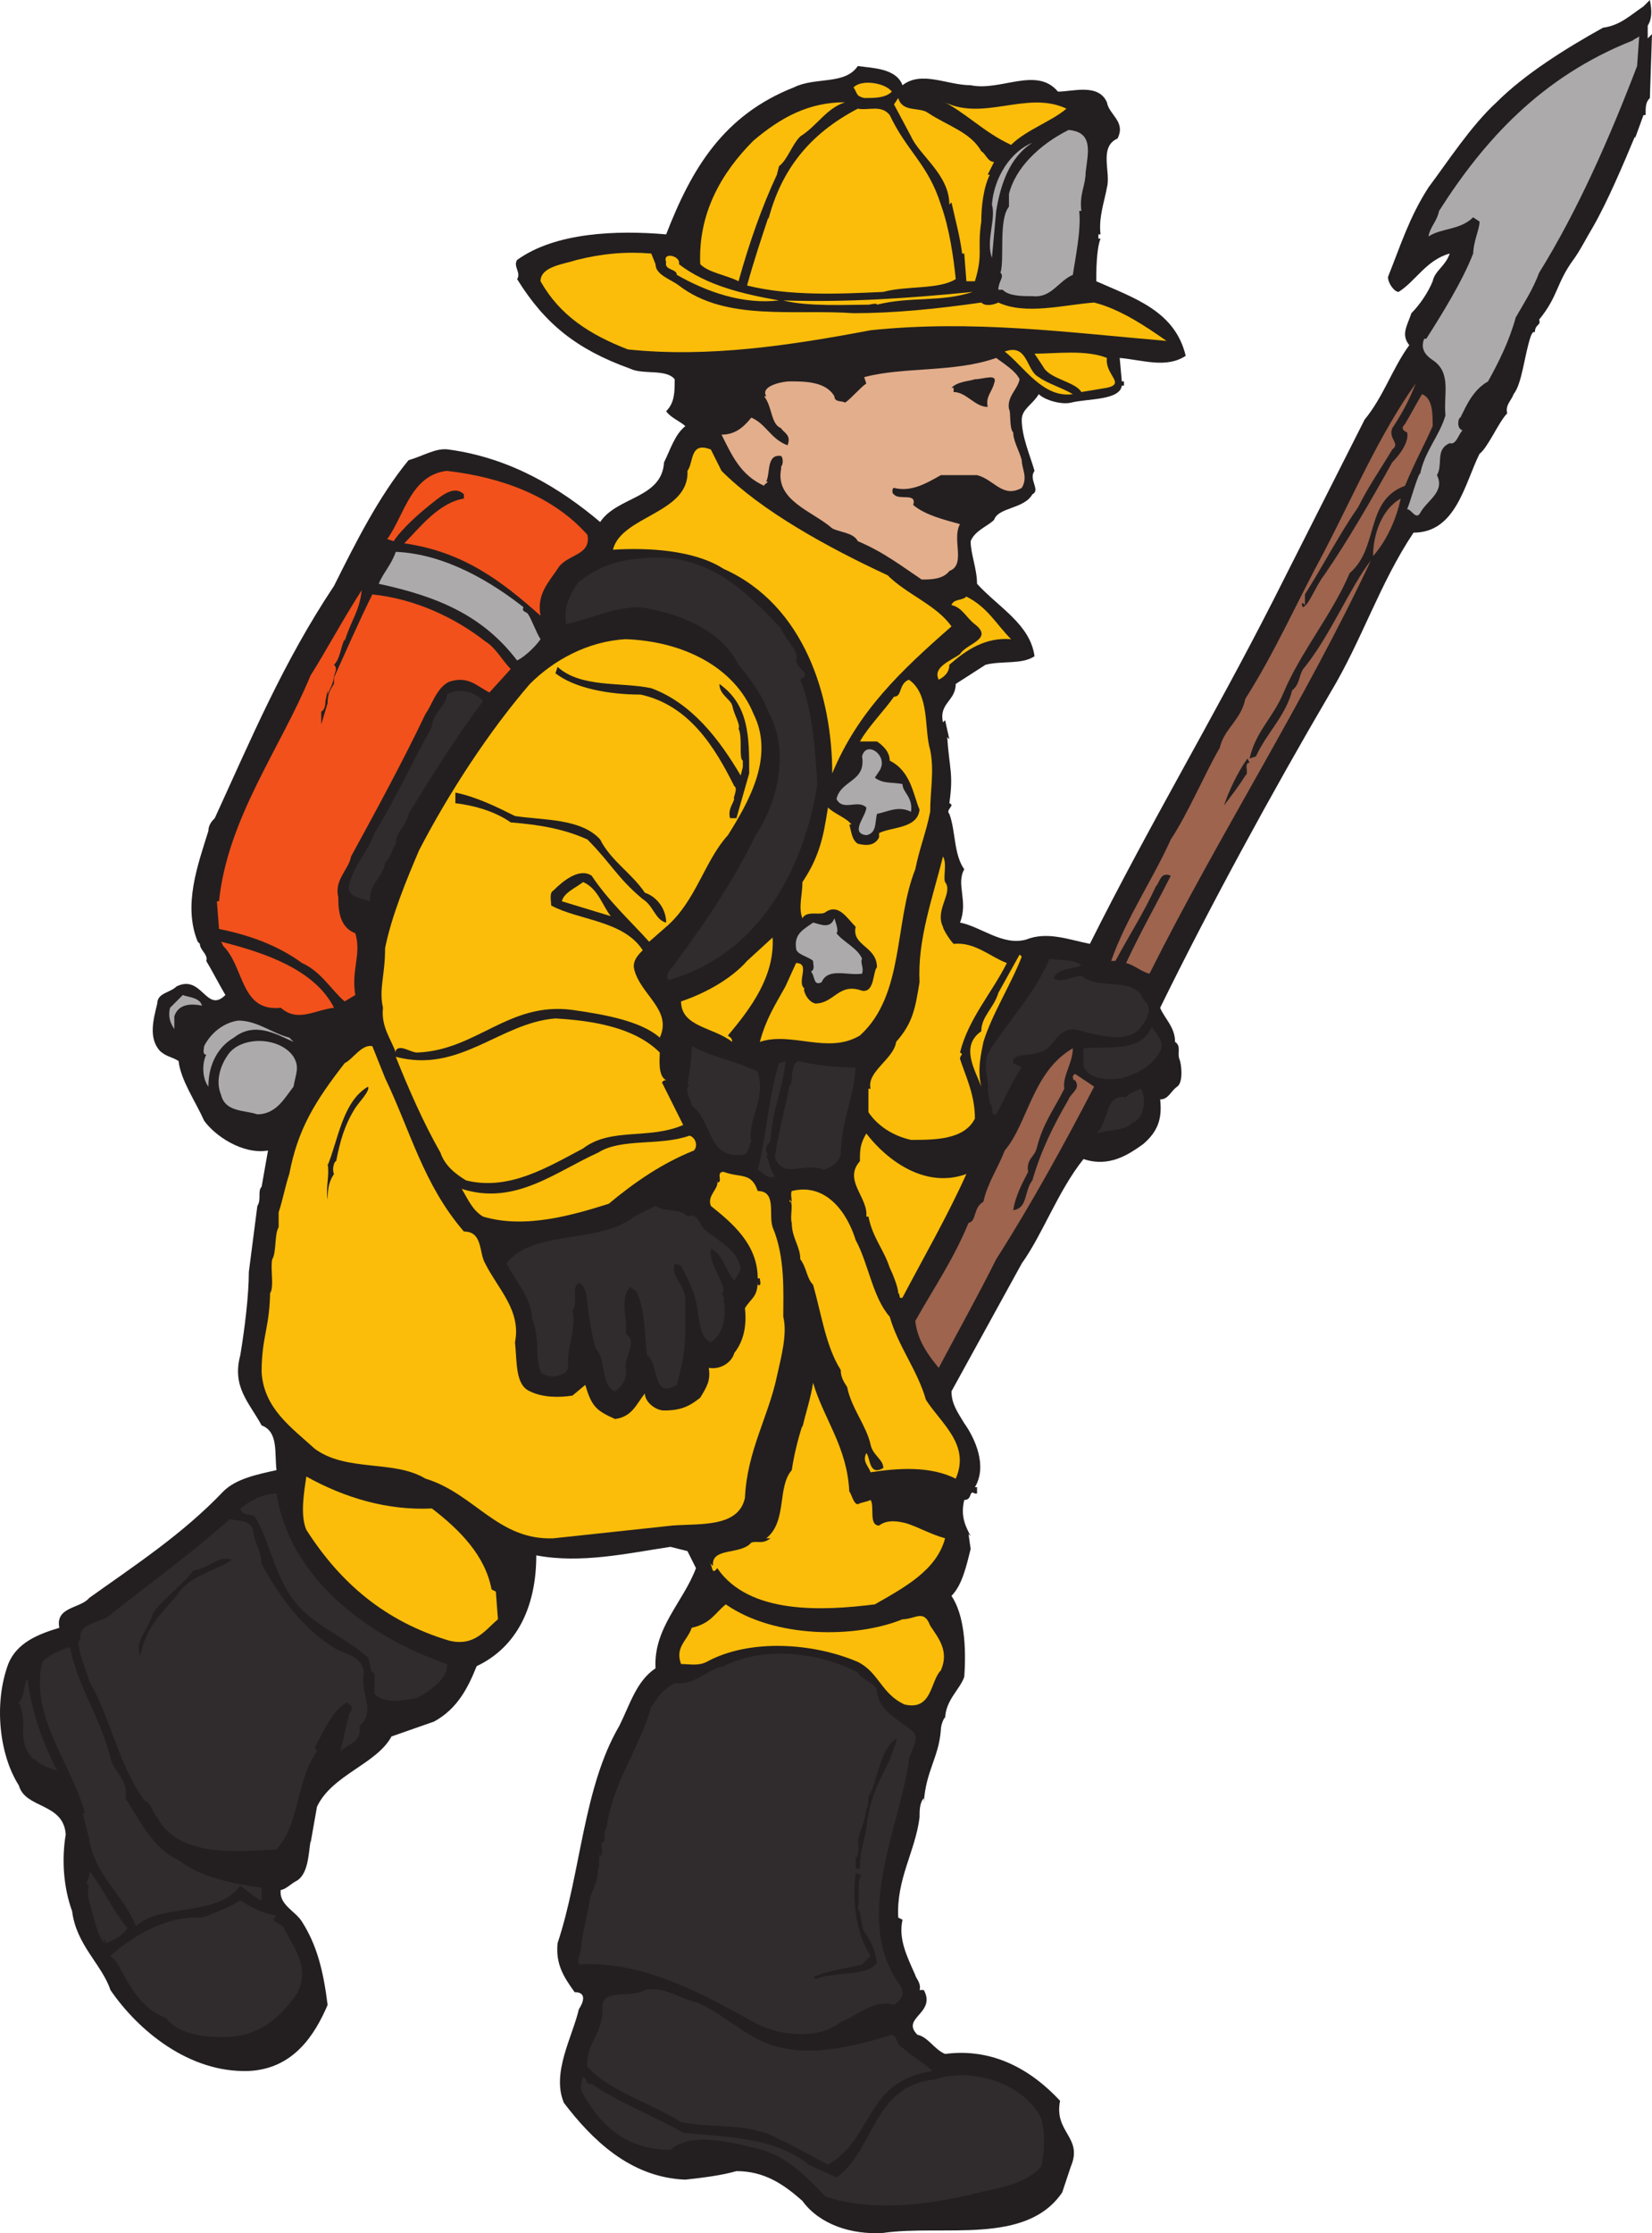 <svg xmlns="http://www.w3.org/2000/svg" width="581.901" height="786.094"><path fill="#231f20" fill-rule="evenodd" d="M580.4 13.5V9c1.5-2.25 1.5-5.25.75-9l-2.25 2.25c-4.5 3-8.25 6.75-14.25 7.5-13.5 7.5-27.75 16.5-37.5 26.25-9 8.25-17.25 21-24 30-6.75 10.5-9.75 20.25-14.25 31.5 0 2.25 2.25 5.25 3.75 5.25 6-3.75 9.75-11.25 18-13.5-1.5 4.5-5.25 6-6 9.75-1.5 3.75-4.5 8.25-7.5 11.25-1.5 4.5-3.75 7.5-.75 11.25-6 8.25-9 18-15.75 26.25L448.4 211.5c-21 41.25-43.5 78.75-64.5 120.75-7.5-1.5-15-4.5-22.5-1.5-8.25 2.25-15.75-4.5-23.25-6 3-7.5-1.5-13.5 1.5-18.75-3.75-5.25-3-13.5-5.25-19.5-1.5-1.5 2.25-3 0-3.75 1.5-10.5 0-12-.75-23.25l.75.75-1.5-6.75-.75.75c-1.5-6.75 4.5-7.5 4.5-13.5l10.5-6.75c6-1.5 12.75 0 17.25-3-1.5-11.25-12.75-17.25-20.25-25.5 0-5.25-2.25-10.5-2.25-15 1.5-3.75 6-5.25 8.25-7.5 1.5-4.5 10.5-3.75 13.5-9 3-1.5-1.5-5.25.75-8.25-1.5-5.25-4.5-12-4.5-18 0-3.75 3.75-5.25 6-9 2.25 2.25 8.25 3.75 11.25 3 6-1.5 17.25-.75 18-6h.75v-1.5h-.75l-.75-8.25c8.25.75 16.5 3.75 23.25-.75-3.75-15.75-18-20.25-31.5-26.25 0-3 0-11.25 1.5-15h-.75v-1.5h.75c-.75-6 1.5-12 2.25-16.5 1.5-5.25-3-14.25 3.75-17.25 3-6-3-8.25-3.75-12.75-3-6.75-12-3.75-17.25-3.75-7.5-9-20.25 0-30.75-2.25-8.25 0-17.25-5.25-24 0-2.25-6-10.5-6-15.75-6.75-4.5 6.75-15 3.75-22.5 7.5-24.75 9.75-36 28.5-45 51.75-17.25-1.5-39-.75-52.5 9-1.5 2.25 1.5 4.5 0 6.75 9.75 15.75 21 24.75 39.75 31.5 4.5 2.25 12.75 0 15.75 3.75 0 4.5 0 8.25-3 11.25 1.5 2.25 5.25 3.75 6.75 5.25-3.75 3-5.25 8.25-7.5 12.75-.75 12.75-16.5 12-22.5 21-14.25-12-31.5-22.5-53.25-25.5-4.5-.75-9 2.25-14.25 3.75-10.5 12.75-18.75 29.25-26.25 44.25-18 27-29.25 54-42 81.75-.75.75-2.25 2.25-2.25 4.5-3.75 12-9 26.25-3.75 39l.75.75c0 2.25 3 3.75 2.25 6 2.25 3.75 4.5 8.25 6.75 12-6.75 6.75-8.25-7.5-17.25-3-2.25 2.25-6.75 2.25-6.75 6-1.5 6-3 12 .75 16.5 2.25 2.25 4.5 2.25 6.75 3.75.75 6.75 6 14.25 9 21 3.75 5.25 13.5 12 22.5 10.5l-2.25 12.75c-1.5 1.5 0 4.5-1.5 6.75l-3 23.25c0 8.25-1.5 20.25-3 29.25-3 11.25 3 16.5 7.5 24.75 6 2.25 4.5 9.75 5.25 15.75-6.75 1.5-14.25 3-18.75 7.5-14.25 15-31.5 26.25-47.25 37.5-3 3.75-12 3-10.5 10.5-7.5 2.25-15 5.25-18 12.75C-2.35 600-.1 618 6.65 628.5c2.25 8.25 15.75 6 16.5 17.25-1.5 9-.75 18.75 2.25 27 1.5 12 10.5 18.75 13.5 27.75 9.75 14.25 27.75 29.25 48.75 28.5 15.75-.75 23.25-12.75 27.75-23.25-1.5-12-3.75-21-9-29.25-2.25-3.75-8.25-6-7.5-11.25 1.5 0 3.75-2.25 5.25-3 4.5-2.25 4.5-9.75 5.25-14.25v.75l2.25-12.75c5.25-11.25 21-15 26.25-24.75l15-5.25c8.25-4.5 12-12 15-19.5 14.25-6.75 21-21 21-39 15.75 3 32.25-.75 47.25-3l6 1.5 3 6c-4.5 12-15 21-14.25 35.25-6.75 4.5-9 12.75-12.75 20.25-12.75 21.75-13.5 51.75-21.75 76.5-.75 7.5 2.25 12 6 17.25 4.5 0 3 3.75 1.5 6-2.25 9.75-9.75 22.5-5.25 33 9.75 12.75 23.25 26.25 42.75 27 6.75-.75 12.75-1.5 18-3 9.75 0 16.5 4.5 23.25 10.5 6 8.25 17.25 12 28.5 11.25 21-3 50.25 4.5 63-14.25l3-9c4.5-10.5-6-12-3.75-23.25-9.75-10.5-23.25-18.75-40.5-16.5-3.75-1.5-6-6-9.75-6.75-6-6 6.75-7.5 2.25-15.75h-1.5c.75-2.25-1.5-4.5-1.5-5.25-3-6.75-6-12.75-4.5-19.5l-1.5-.75c-.75-13.5 6-23.25 7.5-35.25 0-2.25 0-5.25 1.5-6.75v1.5c.75-11.25 5.25-15.75 6-25.5 0-1.5.75-3.75 1.5-4.5v.75c0-6.75 5.25-10.5 6.75-15 .75-10.5 0-21.75-4.5-28.5 3.75-3.75 5.25-10.5 6.75-16.5l-.75-5.25.75.75c-1.5-3-3.75-6.75-2.25-12.75 3 0 1.5-3.75 3.75-2.25h.75v-2.25h-.75c4.5-7.5 0-17.25-3.75-22.5-2.25-3.75-4.5-6.75-4.5-11.25l24.75-45c7.5-10.5 12.75-25.5 21.75-36.75 9 3 15.75-1.5 21-5.25 5.25-4.5 6.75-9 6-15.75 3 0 3.75-3 6-4.5s1.5-8.25.75-9.75c-.75-2.25.75-4.5-1.5-6 0-5.25-3.75-8.25-5.25-12 17.25-35.25 39.75-76.5 60-111C479.9 225 485.9 205.5 497.9 187.5c15 0 18-17.25 23.25-27.75 3-2.25 6.75-11.25 9.75-14.25-.75-3 1.5-4.5 2.25-6.75 3-3.75 3.75-13.5 6-20.25 0 0 .75-2.25 1.5-1.5 0-3 2.25-2.25 1.5-4.5 6.75-8.25 6-12.75 12-21V93v-1.5c2.25-3 4.5-7.5 6.75-11.25 5.25-9 11.25-23.25 15-32.25v.75l3-8.25h.75c0-3 0-4.5 1.5-6l.75-22.5-1.5 1.5"/><path fill="#acaaaa" fill-rule="evenodd" d="M542.15 96c-2.25 6-5.25 10.5-8.25 15.75-2.25 8.25-6 15.75-9.75 22.5-5.25 3-7.5 8.25-9.75 12.75-.75 0-1.5 3.75.75 4.5-1.5 1.5-2.25 5.25-4.5 4.5-5.25 2.25-2.25 7.5-4.5 11.25 3 6-3.75 9-6 13.5-1.5 2.25-3-1.5-4.5-1.5 1.5-3.75 3-9.75 4.5-12.75v.75c1.5-8.25 6.75-13.5 9-21-.75-7.5 2.25-15-4.5-19.5-2.25-1.5-4.5-3.75-3-7.5h.75c5.25-8.25 12.75-20.25 16.5-30V90c0-5.25 2.25-9 2.25-12l-2.25-1.5c-4.5 4.5-11.25 3.75-15.75 6.75.75-3.75 3-5.25 3.75-9 15.75-24.75 36-47.25 68.25-60 .75-.75 1.5-.75 2.25-1.5l-.75 10.5c-9.75 25.5-21 51-34.5 72.75"/><path fill="#231f20" fill-rule="evenodd" d="m578.9 11.25.75-.75v5.25zm0 0"/><path fill="#fbbd09" fill-rule="evenodd" d="M314.15 32.25c-2.25 2.25-6 2.25-9.75 2.25-3-.75-2.25-1.5-3.75-3.75 3-3 11.25-1.5 13.5 1.5m12.75 7.5c6.75 4.5 15 6.75 18.75 13.5 1.5.75 2.25 3.75 4.5 3.75l-2.25 4.5h.75c-2.25 4.5-3 11.25-3 16.5-1.5 9.75.75 11.25-2.25 21h-3l-.75-9.75h-.75c-.75-6-2.25-11.25-3.75-18l-.75.75c0-10.5-10.5-17.25-13.5-24l-6-11.25 1.5-2.25c1.5 5.25 7.5 3 10.5 5.25M297.65 36c-6.75 2.25-9.75 8.25-15.75 12-3 3-4.5 8.25-7.5 10.5l-.75 3c-5.25 11.25-9.75 24-13.5 37.5-4.5-2.25-10.5-3-13.5-6-.75-18 7.5-32.25 18.75-43.5 9.75-8.25 19.5-13.5 32.25-13.5m78 2.25c-5.25 4.5-14.25 7.5-19.5 12.75-9.75-4.5-15.75-11.25-24.75-15.75 14.25 8.25 30-3.75 44.25 3"/><path fill="#fbbd09" fill-rule="evenodd" d="M313.4 40.5c6 12.75 13.5 17.25 18 31.5 3 8.25 4.5 18.75 5.25 26.25-6 3.75-17.25 2.25-25.5 4.5-15.75.75-33 1.5-48-2.25 2.25-8.25 5.25-17.25 7.5-24v.75c4.5-17.25 14.25-30 31.5-39 3.75.75 8.25-1.5 11.25 2.25"/><path fill="#acaaaa" fill-rule="evenodd" d="M382.4 60.75c0 4.5-2.25 7.5-1.5 13.5h-.75c.75 6.75-1.5 17.25-2.25 22.5-5.25 2.25-7.5 8.25-14.25 7.5-3.75 0-8.25 0-10.5-2.25h-1.5c0-3 2.25-4.5.75-6 1.5-4.5-.75-18.75 3-23.25V67.5v.75c2.25-9 10.5-17.25 21-22.5 9 .75 6.75 8.25 6 15"/><path fill="#acaaaa" fill-rule="evenodd" d="M363.65 50.25c-8.25 5.25-11.25 15-12.75 24l-1.5 16.5c-2.25-6 1.5-13.5 0-18.75.75-9.75 6.75-18.75 14.25-21.75"/><path fill="#fbbd09" fill-rule="evenodd" d="M230.9 93c0 3.75 5.25 5.25 8.25 7.5 16.5 12.75 40.5 8.25 61.5 9.75 14.25 0 29.25-1.5 45-3.75 1.5 1.5 4.5.75 6 0 9.75 4.5 23.25.75 33.75 0 9 2.25 18 8.25 25.5 13.5-35.25-3-68.25-7.5-104.25-3.75-27.75 5.25-57 9.75-85.5 6.75-13.5-5.25-24-12-30.75-24 0-5.25 8.25-6 12.75-7.5 9-2.25 17.25-3 26.25-2.25l1.5 3.75"/><path fill="#fbbd09" fill-rule="evenodd" d="M239.15 93c9.75 7.5 22.5 10.5 35.25 12.75-12.75 1.5-25.5-3-36-9 0-2.25-4.5-1.5-3.75-4.5-1.5-3.75 5.25-2.25 4.5.75m103.5 9.75c-11.25 3.75-21.75 1.5-33.75 4.5 0-.75-2.25 0-3 0-6.75 0-21.75.75-30-1.5 22.5.75 44.25-.75 66.75-3m23.25 30c3 2.25 8.25 3.75 12 6-10.5 1.5-17.25-9.75-24-15 8.25-3 7.5 6.75 12 9"/><path fill="#fbbd09" fill-rule="evenodd" d="M389.9 126c-.75 6 6.75 9 0 10.5l-9 1.5c-2.25-3.75-11.25-4.5-13.5-9l-3-4.5c7.5 0 18-1.5 25.5 1.5"/><path fill="#e3ae8c" fill-rule="evenodd" d="M359.15 133.5c-.75 3.75-4.5 6-3.75 10.5.75.75 0 6.75 1.5 8.25 0 3 2.25 6.75 3 9.75 0 3 2.25 6 0 9.75-6.75 3.75-9.75-3-15.75-4.5H331.4c-5.25 3-10.5 6-16.5 4.5-.75 0-.75 2.25 0 2.25 1.5 2.25 8.25-.75 6.75 3.75 4.5 3.75 11.25 5.25 16.5 6.75-3 5.25 2.25 14.25-3.75 16.5-2.25 3-6.75 3-9.75 3-6.75-4.5-13.5-9.75-22.5-13.5-1.5-3-6-3-9-4.5-6.75-6-20.25-9.75-18-21v-.75c.75-.75.75-3 0-3.75-5.25-.75-3.75 6-5.25 9 1.5 0-.75.75-.75 1.5-8.25-3.75-11.25-10.5-15-18 4.5 0 7.5-2.25 10.5-6 5.25 2.25 6.75 7.5 12.75 9.75 1.5-3.75-1.5-4.5-2.25-6-3.75-1.5-3-7.5-6-11.25h.75c-2.25-3.75 6-5.25 8.25-5.25 5.25 0 12.75 0 15.75 5.25 0 2.25 3 1.5 3.75 2.25 2.25-1.5 5.25-5.25 7.5-6.75l-.75-2.25c14.25-3.75 31.5-1.5 46.5-6.75 3 2.25 6.75 4.5 8.25 7.5"/><path fill="#231f20" fill-rule="evenodd" d="M350.15 135c-.75 3-3 4.5-2.25 8.25-4.5 0-7.5-5.25-12-5.25v-1.5h-.75c2.25-2.25 6-2.25 8.25-3 3 0 8.25-2.25 6.75 1.5"/><path fill="#9e644e" fill-rule="evenodd" d="M490.4 150.75c-1.5 3.75 3 5.25 0 7.5-4.5 7.5-8.25 12.75-12 20.25-6.75 9.75-11.25 18.75-18.75 30.75V213l-.75-.75c-.75 0 0 1.5 0 1.5 2.25-.75 4.5-7.5 7.5-11.25 8.25-12 16.5-26.25 24-39.75 3-3 6-7.5 5.25-10.5-1.5-.75-2.25-1.5-.75-3 2.25-3.75 3.75-6.75 6-10.5 3.75 1.5 3.75 6.75 3.75 11.25-3 6.75-6 12-9.75 21-14.25 5.25-9 21.75-19.5 30.75-6 14.25-17.25 27.75-23.25 42-3.75 9-9.75 13.5-12 23.25l2.25-.75C446.15 258 452.9 252 455.15 243c3-2.25 2.25-6 4.5-8.25 9-11.25 15.75-27.75 23.25-37.5-23.25 49.5-54 97.5-78 145.5-3-.75-5.25-3-8.25-3.75 5.25-11.25 11.25-21.75 15.75-30.75-3.75-1.5-3.75 2.25-5.25 3.75-4.5 9.75-9 16.5-14.25 26.25h-1.5c5.25-15 15-29.25 21-42.75 6-9 12-23.25 17.25-32.25 1.5-6.75 7.5-9.75 9-17.25 10.5-16.5 18-33.75 27.75-51.75C476.9 174 485.9 153 498.65 135c-2.25 6-5.25 11.25-8.25 15.75"/><path fill="#fbbd09" fill-rule="evenodd" d="M254.15 165.75c14.25 14.25 37.5 27 58.5 36.75 6.75 6.75 17.25 10.5 22.5 18-18 15.75-33 30-42 51.75 0-27-9.75-59.25-38.25-72-10.5-6.75-27-7.5-39-6.75 3-12 27-12.75 26.25-27.75 2.25-3 .75-10.5 8.25-7.5l3.75 7.5"/><path fill="#f2511b" fill-rule="evenodd" d="M206.9 188.25c1.5 7.5-7.5 6.75-10.5 12-3 4.5-7.5 9-6 16.5-13.5-12-27-22.5-48-25.5 5.25-5.25 12-14.25 21-15.75V174c-3.75-3.75-9 1.5-12 3.75-3.75 3-9.75 8.25-12.75 12.75l-2.25-.75c6-8.25 8.25-22.5 21-24 19.5 2.25 37.5 9 49.5 22.5"/><path fill="#9e644e" fill-rule="evenodd" d="M483.65 195.75c0-7.5 3-16.5 9.75-20.25-1.5 6.75-4.5 14.25-9.75 20.25"/><path fill="#acaaaa" fill-rule="evenodd" d="M184.4 213.75c-.75 1.5.75 1.5 1.5 2.25 1.5 2.25 3 6.75 4.5 9-1.5 2.25-5.25 6-8.25 7.5-12-15.75-27.75-22.5-48.75-27 1.5-3.75 4.5-6.75 6-11.25 18 .75 34.5 11.25 45 19.5"/><path fill="#302c2d" fill-rule="evenodd" d="M275.15 221.25c.75 3 6.75 8.25 5.25 11.25 0 3 6 4.5 1.5 6.75 4.5 11.25 5.25 25.5 6 36.75-4.5 29.25-20.25 60-52.5 69-1.5-3 2.25-4.5 3-6.75 9-12 20.25-28.5 27.75-44.25 6.75-9.75 12.75-28.5 4.5-43.5-2.25-6-6.75-12-10.5-16.5-6-12-20.25-18-34.5-20.25-9.75 0-16.5 3.75-26.25 6-.75-6 .75-9.75 4.5-15 6-4.5 12-7.5 22.5-8.25 22.5-2.25 36 11.25 48.75 24.75"/><path fill="#f2511b" fill-rule="evenodd" d="M121.4 225.75V225c-1.5 3-1.5 6.75-3.75 9 1.5 1.5 0 3 0 4.5 3.75-8.25 9-20.25 13.5-29.25 15 1.5 29.25 8.25 39.75 16.5 3.75 2.25 6 6.75 9 9.75l-7.5 8.25c-4.5-2.25-7.5-6-14.25-3.75-4.5 2.25-6 8.25-8.25 11.25-8.25 17.25-17.25 33.75-26.25 50.25-.75 4.5-6 8.25-4.5 14.25V315c0 4.5 0 11.25 6 13.5 2.25 7.5-1.5 12.75 0 21.75l-3.75 2.25c-4.5-3.75-8.25-10.5-15-13.5-8.25-6-18-9.75-29.25-12l-.75-9.75h.75c3-29.25 21.75-54 32.25-79.5 5.25-8.25 11.25-19.5 18-30-.75 7.5-3.75 10.5-6 18"/><path fill="#fbbd09" fill-rule="evenodd" d="M356.15 225c-9-.75-15.75 3.75-21.75 9 0 3-2.25 4.5-3.75 5.25-2.25-4.5 4.5-6.75 7.5-9 2.25-3.75 12-5.25 5.25-10.5-3-2.25-4.5-6-8.25-6.75.75-2.25 3.75-1.5 5.25-3 7.5 3.75 10.5 9.75 15.75 15m-90.75 26.25c7.5 15-1.5 30.75-9 42.75-8.25 9-11.25 23.25-21.75 32.25l-6 5.25c-6.75-7.5-14.25-14.25-20.25-23.25-4.5-3-10.5 2.25-13.5 5.25-1.5.75-.75 3.75-.75 5.25 9.75 5.25 25.5 5.25 32.25 15.75-1.5 1.5-3.75 3.75-3 6.75 2.25 9 13.5 14.25 9 24-6.75-6-20.25-8.25-30.75-9.75-22.5-3-33.75 14.25-54.75 15-2.25 0-6-3-7.5-.75v.75c-1.5-4.5-5.25-9-4.5-15.75-1.5-6.75.75-11.25.75-21 2.25-11.25 7.5-24 12-34.5 10.5-20.25 24.75-42 39-58.5 8.25-8.25 20.25-15 33.75-15.75 20.25.75 38.25 9.75 45 26.25"/><path fill="#231f20" fill-rule="evenodd" d="M229.4 242.25c14.25 5.25 24 18 31.5 30.75l.75-3v-2.25c-1.5-.75 0-8.25-1.5-11.25.75-1.5-1.5-4.5-2.25-8.25-.75-2.25-4.5-3.75-4.5-7.5 10.5 7.5 10.5 18.75 10.5 31.5L259.4 288h-2.25c-.75-3 .75-4.5 1.5-6.75-.75 0 1.5-3.75 0-4.5-6.75-13.5-15.75-28.5-33-32.25-11.25 0-23.25-2.25-30-7.5l.75-2.25c8.25 7.5 22.5 5.25 33 7.5m-111.75-1.5c-1.5 2.25-2.25 3.75-2.25 6.75l-2.25 7.5v-5.25.75c1.5-.75 1.5-3 1.5-4.5v.75l.75-3.75v1.5c.75-2.25 2.25-3.75 2.25-7.5v4.5-.75"/><path fill="#fbbd09" fill-rule="evenodd" d="M327.65 264c1.5 7.5 0 14.25 0 21.75-1.5 7.5-3.75 12.75-5.25 20.25-7.5 18.75-3.75 44.25-19.5 58.5-11.25 6.75-24-1.5-35.25 2.25 2.25-8.25 5.25-12.75 9-19.5l3.75-8.25c5.25 0 0 6.75 3 9-.75 0 .75 4.5 3.75 5.25 6.75 0 8.25-7.5 16.5-4.5 4.5.75 3.75-6.75 5.25-8.25 0-7.5-9-7.5-7.5-14.25-3-3-6-8.25-10.5-5.25-1.5 1.5-6.75-.75-8.25 2.25-1.5-3.75 0-8.25 0-12.75 4.5-6.75 6.75-12.75 8.25-21.75l.75-4.5c2.25 2.25 6.75 3.75 8.25 6h-.75c.75 2.25.75 5.25 3 6.75 3 .75 6 .75 7.5-2.25v-1.5c4.5-2.25 13.5-1.5 14.25-8.25-2.25-5.25-3-13.5-10.5-17.25 0-3-2.25-5.25-4.5-6.75h-6c3-5.25 8.25-10.5 12-15.75 3 0 1.5-4.5 5.25-6 7.5 5.25 5.25 17.25 7.5 24.75"/><path fill="#302c2d" fill-rule="evenodd" d="M170.15 246.75c-9 12-18 26.25-26.25 39.75-.75 4.5-4.5 6-4.5 10.5-1.5 2.25-1.5 4.5-3.75 6.75-.75 5.25-6 7.5-5.25 13.5-2.25-.75-8.25-1.5-7.5-5.25 1.5-7.5 6.75-12 9-18.75 7.5-12 12.75-24 20.25-37.5 0-4.5 5.25-7.5 5.25-11.25 3-2.25 9.75-1.5 12.75 2.25"/><path fill="#acaaaa" fill-rule="evenodd" d="m309.65 271.5-1.5 2.25c3 2.25 6 1.5 9.75 2.25 0 3 3.75 4.5 3 9.75-4.5-2.25-8.25 0-12 .75-.75 3 0 6.75-3.75 7.5-6-.75 0-6.75 0-9.75-3-3-8.25 1.5-10.5-3 1.5-6.75 10.5-6 9-15 1.5-6 9.75 0 6 5.25"/><path fill="#231f20" fill-rule="evenodd" d="M440.15 268.5c-2.25 0 0 3.75-1.5 4.5-2.25 3.75-5.25 7.5-7.5 10.5 1.5-4.5 4.5-11.25 8.25-16.5l.75 1.5M181.4 287.25c9.75 1.5 23.25.75 30 8.25 3.75 7.5 11.25 12 15.75 18.75 4.5 1.5 7.5 6 7.5 10.5-3.75-.75-4.5-6-8.25-8.25-9-7.5-11.25-12.75-19.5-21-8.25-3.75-17.25-5.25-27-6-5.25-3.75-12.75-6-19.5-6.75V279c7.5 1.5 15 5.25 21 8.25"/><path fill="#fbbd09" fill-rule="evenodd" d="M332.9 310.5c3 3.75-3.75 9.75-.75 15.75 0 .75 2.25 4.5 3.75 6 7.5-.75 12.75 4.5 18.75 6.75-5.25 10.5-13.5 19.5-16.5 31.5 1.5.75 0 .75 0 2.25 2.25 6.75 5.25 12.75 5.25 21-3.75 7.5-14.25 7.5-22.5 7.5-6.75-1.5-12-5.25-15-9.75v-8.25h.75c-1.5-6 8.25-10.5 9-16.5 6-6.75 6.75-12 8.25-21-.75-15 4.5-29.25 8.25-44.25 1.5 2.25 0 7.5.75 9m-117.75 12-17.25-5.25c.75-3 4.5-4.5 7.5-6.75 5.25 2.25 6.75 8.25 9.75 12"/><path fill="#acaaaa" fill-rule="evenodd" d="M294.65 328.5c2.25 3 7.5 5.25 9 9-.75 1.5.75 3 0 5.25-5.25.75-12-2.25-14.25 3-3 1.5-2.25-2.25-3.75-3.75 1.5-.75.75-2.25.75-3.75-1.5-1.5-6-2.25-6-4.5-.75-5.25 3-6.75 6-9 3 .75 6 2.25 7.5-1.5.75 2.25 1.5 4.5.75 5.25"/><path fill="#fbbd09" fill-rule="evenodd" d="M256.4 364.5c.75.75 1.5.75 1.5 2.25-6.75-5.25-18-5.25-18-14.25 9-3 18-8.25 23.25-14.25l9-8.25c.75 13.5-7.5 24.75-15.75 34.5"/><path fill="#f2511b" fill-rule="evenodd" d="M117.65 354.75c-6.75.75-12.75 5.25-18.75 0-14.25 1.5-12.75-14.25-20.25-21.75l-.75-1.5c15 3.75 33 9.75 39.75 23.25"/><path fill="#fbbd09" fill-rule="evenodd" d="M359.9 336.75c-3.75 9.75-10.5 20.25-13.5 30-.75 3.75-2.25 9.75-.75 15.75-2.25-6-7.5-14.25 0-19.5 0-5.25 4.5-8.25 6-13.5l7.5-13.5.75.75"/><path fill="#302c2d" fill-rule="evenodd" d="M380.9 339.75c-2.25 1.5-8.25.75-9.75 4.5 2.25 2.25 6.75-.75 9.75-.75 6 5.25 18.75 0 21.75 8.25 3.75 3 1.5 6.75-.75 9.75-5.25 6.75-16.5 2.25-24 .75-6.75.75-6 6.75-12 8.25-3.75 1.5-9.75 0-9 3.75l3 1.5c-3.75 5.25-6 11.25-9 16.5-2.25.75-.75-3-2.25-3.75l-.75-5.25v.75c.75-3-2.25-9.75.75-14.25 6.75-10.5 16.5-21 21-32.25 3.75.75 8.25 0 11.25 2.25"/><path fill="#acaaaa" fill-rule="evenodd" d="M71.15 354c-3.75-.75-8.25-.75-9.75 3.75v4.5c-1.5-2.25-2.25-4.5-1.5-7.5l4.5-4.5c1.5.75 6 .75 6.75 3.75"/><path fill="#fbbd09" fill-rule="evenodd" d="M232.4 370.5c0 2.25-.75 8.25 2.25 9.75-.75 0-.75 0-1.5.75l7.5 15c-12 5.25-25.5.75-35.25 8.25-12.75 6.75-26.25 15-41.25 11.25-3.75-2.25-7.5-5.25-9-9.75-6-10.5-11.25-22.5-15.75-33.75 22.5 6 36.75-12 56.25-13.5 12.75.75 27.75 3 36.75 12"/><path fill="#acaaaa" fill-rule="evenodd" d="m101.9 365.25 1.5 1.5c-5.25-2.25-13.5-7.5-21-1.5-5.25 3-9 9-9 17.25-2.25-3-2.25-8.25-.75-11.25-1.5 0-.75-2.25-.75-3 2.25-4.5 6.75-8.25 12-9 6.75 0 12 4.5 18 6"/><path fill="#302c2d" fill-rule="evenodd" d="M407.9 371.25c-3 4.5-7.5 6.75-12.75 8.25-4.5.75-12 .75-13.5-4.5v-6c9-.75 20.25 1.5 24-7.5 2.25 3 5.25 6 2.25 9.75"/><path fill="#acaaaa" fill-rule="evenodd" d="M103.4 372c2.25 3.75.75 6 0 10.5-3 3.75-6 9.75-12.75 9.75-4.5-1.5-11.25-.75-12.75-6.75-2.25-5.25 0-11.25 3-15 5.25-6 18-5.25 22.5 1.5"/><path fill="#fbbd09" fill-rule="evenodd" d="M135.65 379.5c9 18.75 13.5 37.5 27.75 54 6.75 0 5.25 7.5 7.5 11.25 4.5 9 12.75 16.5 10.5 27.75.75 6.75 0 15 5.25 17.25 4.5 2.25 10.5 2.25 15 1.5l4.5-3.75c2.25 7.5 3.75 9 10.5 12 6-.75 7.5-5.25 10.5-9 0 3 3.75 6 6.75 6 6 0 9-1.5 12.75-4.5 2.25-3.75 3.75-6 3-10.5 4.5.75 8.25-2.25 9-5.25 3-3.75 4.5-9 3.75-15.75 2.25-3.75 4.5-3.75 4.5-9.75v1.5c1.5.75.75-1.5.75-2.25h-.75c0-12-9-19.5-16.5-25.5-1.5-3.75 3-6 2.25-9v.75c2.25 0-.75-3.75 2.25-3.75 6 2.25 9.75 0 12 6.75 6.75 0 3.75 8.25 5.25 12.75 4.5 10.5 3.75 23.25 3.75 31.5 1.5 6-.75 14.25-2.25 21-3 14.25-10.5 26.25-11.25 42.75-2.25 10.5-15.75 9-25.5 9.75l-42 4.5c-19.5.75-27.75-15.75-45-21-11.25-6.75-27.75-2.25-39-10.5-8.25-7.5-18-14.25-18.75-27 0-12.75 3-15.75 3-29.25v1.5c1.5-2.25 0-9 .75-12 1.5-2.25.75-9 2.25-11.25v-5.25c1.5-4.5 2.25-9 3.75-13.5 3-15.75 9-25.5 19.5-39 3-1.5 6-6.75 9.75-6l4.5 11.25"/><path fill="#302c2d" fill-rule="evenodd" d="M266.9 377.25c3 10.5-3.75 16.5-2.25 24.75-.75 0-.75 4.5-3 4.5-12.75 1.5-10.5-12-18-17.25 0-2.25-3-5.25-.75-7.5h-.75c.75-4.5 1.5-9 1.5-13.5 6.75 3.75 15.75 5.25 23.25 9"/><path fill="#9e644e" fill-rule="evenodd" d="M374.9 383.25c-3.75 7.5-7.5 12-9.75 21-.75 3-3.75 3.75-3 8.25-1.5 3-4.5 8.25-5.25 13.5 5.25-.75 3.75-6.75 6.75-10.5 3-10.5 7.5-19.5 12.75-28.5.75-2.25 4.5-3.75 2.25-6.75-.75 0-.75-.75-.75-1.5l.75-.75 6.75 4.5c-10.5 20.25-22.5 42-34.5 60.75-6.75 13.5-13.5 25.5-20.25 38.25-3.75-4.5-7.5-9.75-8.25-16.5 6.75-12 13.5-21.75 18.75-34.5 3-.75 1.5-5.25 5.25-7.5 1.5-6.75 5.25-12 7.5-18 8.25-9.75 9.75-27.75 24-36 0 5.25-3.75 9.75-3 14.25"/><path fill="#302c2d" fill-rule="evenodd" d="M271.4 401.25c0 .75-3 3-.75 5.25h-.75c.75 1.5 1.5 6 3 7.5-2.25 1.5-4.5-1.5-6-2.25 3-11.25 3.75-25.5 7.5-37.5l2.25-.75c-.75 9.75-4.5 16.5-5.25 27.75"/><path fill="#302c2d" fill-rule="evenodd" d="M301.4 375.75c-.75 11.25-5.25 19.5-5.25 30.75-.75 3-3.75 4.5-6 5.25-6.75-3-14.25 3.75-17.25-4.5 1.5-9.75 3.75-17.25 5.25-25.5v.75c1.5-2.25 0-7.5 3-9 6.75 1.5 12.75 2.25 20.25 2.25"/><path fill="#231f20" fill-rule="evenodd" d="M125.15 390c-3.75 6-5.25 11.25-6.75 18.75-.75 0-1.5 3-.75 4.5-1.5 2.25-2.25 4.5-2.25 9-.75-4.5.75-8.25 0-12.75v.75c3.75-9 5.25-22.5 14.25-27.75.75 1.5-3 5.25-4.5 7.5"/><path fill="#302c2d" fill-rule="evenodd" d="M401.9 383.25c2.25 4.5.75 10.5-3 12-3 3-8.25 2.25-12.75 3.75 4.5-3.75 3-14.25 10.5-12.75.75-1.5 3.75-2.25 5.25-3"/><path fill="#fbbd09" fill-rule="evenodd" d="M340.4 413.25c-6.75 15-15 29.25-22.5 43.5-1.5.75-.75-1.5-1.5-1.5 0-2.25-2.25-7.5-3-9-2.25-6.75-6-10.5-7.5-18h-.75c.75-6.75-8.25-12.75-2.25-19.5 0-3.75 0-6 2.25-9.75 7.5 9.75 21 19.5 35.25 14.25m-96-8.25c-11.25 4.5-21 11.25-30 18.75-12 3.75-29.25 9-44.25 4.5-3.75-2.25-5.25-6-7.5-9.75 18.75 6 33-6 48-12.75 8.25-5.25 21.75-2.25 32.25-6 2.25.75 3 3.75 1.5 5.25m57 31.5c4.5 8.25 6 20.25 12 27 3 10.5 9.75 18.75 12.75 29.25 5.25 8.25 15.75 15.75 10.5 27.75-9-4.5-20.25-3.75-30-2.25-.75-2.25-3-3.75-1.5-6.75 1.5 1.5.75 8.25 6 5.25 0-3-3.75-4.5-4.5-8.25-1.5-6.75-6.75-12.75-8.25-20.25-1.5-2.25-2.25-3.75-2.25-6-5.25-8.25-6.75-19.5-9.75-30-2.25-2.25-2.25-6-4.5-9 0-4.5-3-7.5-3-12.75-.75-2.25.75-6.75-.75-8.25v.75c1.5.75 0-2.25.75-3.75 12-3 19.5 7.5 22.5 17.25"/><path fill="#302c2d" fill-rule="evenodd" d="M242.15 428.25c3-1.5 4.5 2.25 5.25 3.75 4.5 4.5 12.75 7.5 13.5 15l-2.25 3.75c-3.75-4.5-3.75-9-8.25-11.25-.75 5.25 3.75 9.75 4.5 15-1.5.75.75 2.25 0 3 .75 4.5.75 11.25-4.5 15-3.75-1.5-3.75-6.75-4.5-9.75-.75-7.5-3-11.25-6-17.25l-2.25-.75c-1.5 4.5 3 6.75 3.75 12v12c0 7.5-1.5 12.75-3 18.75-9 5.25-6-7.5-10.5-10.5-.75-6.75-.75-16.5-3.75-22.5l-2.25-1.5c-3.75 4.5-.75 11.25-1.5 16.5 4.5 3-.75 8.25 0 12s-1.5 6.75-3.75 8.25c-5.25-2.25-3-11.25-6.75-15-1.5-4.5-2.25-10.5-3-15.75v.75c0-1.5 0-6.75-3-8.25-3 2.25 0 6.75-2.25 9.75 1.5 6-2.25 14.25-1.5 19.5 0 2.25-1.5 3-4.5 3.75-1.5 0-3.75 0-5.25-1.5-2.25-6.75 0-12-3-18.75 0-6.75-5.25-12.75-9-19.5 9-12 33-6.75 45-16.5l7.5-3.75c3 2.25 9 .75 11.25 3.75"/><path fill="#fbbd09" fill-rule="evenodd" d="M299.15 525c.75.75 1.5 4.5 3 4.5 1.5-.75 3-.75 4.5-1.5 1.5 2.25-.75 9 3 9 3-2.25 6.75-1.5 9.75-.75 4.5 1.5 8.25 3.75 13.5 5.25-3 11.25-14.25 17.25-24.75 23.25-18 2.25-44.25 3.75-55.5-12.75-2.25 3-1.5-1.5-3-2.25l1.5 1.5c-.75-6.75 9.75-3.75 13.5-8.25 2.25-.75 3.75.75 6.75-1.5h-1.5c7.5-6 3.75-18 9-24 .75-5.25 2.25-11.25 3.75-15.75v.75c.75-3.75 3-10.5 3.75-15.75 3.75 12.75 12 22.5 12.75 38.25m-147 6c9.75 7.5 18.75 16.5 21 28.5l1.5.75.75 9.75c-4.5 3.75-8.25 9.75-17.25 7.5-22.5-6.75-38.25-20.25-50.25-39-2.25-5.25-.75-13.5 0-18.75 13.5 7.5 28.5 12 44.25 11.25"/><path fill="#302c2d" fill-rule="evenodd" d="M97.4 525.75c4.5 29.25 31.5 50.25 60 60 .75 5.25-6.75 9.75-10.5 12-5.25.75-11.25 2.25-15-1.5v-7.5c-1.5.75-1.5-3.75-2.25-5.25-8.25-7.5-19.5-11.25-26.25-20.25S95.15 543 89.9 534c-1.5-1.5-4.5 0-5.25-3 3-2.25 7.5-5.25 12.75-5.25"/><path fill="#302c2d" fill-rule="evenodd" d="M89.15 538.5c0 3.75 3 7.5 3 12 5.25 9.75 13.5 21.75 24 28.5 4.5 3.75 11.25 3 12 9.75-1.5 7.5 4.5 13.5-1.5 18.75.75 6-3.75 6-6.75 9 1.5-6 1.5-6.75 3-12.75 1.5-3 1.5-3-.75-4.5-5.25 3-8.25 10.5-11.25 15.75l.75 1.5c-7.5 10.5-6 25.5-14.25 34.5-13.5.75-34.5 3-42-11.25-1.5-1.5-2.25-5.25-4.5-6-9-12-12-29.25-19.5-42-.75-3.75-3.75-9-3.75-14.25h.75c-1.5-6.75 8.25-6 11.25-9.75 14.25-11.25 27-20.25 41.25-33 3 .75 6.75 0 8.25 3.75"/><path fill="#231f20" fill-rule="evenodd" d="M81.65 549c-4.5 3.75-15 5.25-19.5 12.75-5.25 6-9.75 10.5-12 18l-.75 3c-2.25-5.25 3-9 4.5-15 4.5-6 10.5-9.75 14.25-15 6-.75 8.25-5.25 13.5-3.75"/><path fill="#fbbd09" fill-rule="evenodd" d="M317.9 570c4.5 0 7.5-3.75 9.75 2.25 3 4.5 6.75 9 3.75 15.75-3.75 3.75-3 14.25-12.75 12-8.25-3.75-9-11.25-16.5-15-15.75-6.75-38.25-8.25-53.25 0-3 1.5-6 .75-9 .75-2.25-6 2.25-8.25 3.75-12.75 6.75-1.5 8.25-5.25 12-8.25 17.25 12 45.75 12 62.25 5.25"/><path fill="#302c2d" fill-rule="evenodd" d="M24.65 579.75c3 15 10.5 24 14.25 39 .75 4.5 6.75 8.25 5.25 14.25 4.5 6.75 9.75 18 18.75 21.75 7.5 6 18.75 8.25 29.25 9.75v4.5c-3-1.5-4.5-3-7.5-5.25C76.4 675 56.9 669.75 47.9 678c-4.5-11.25-14.25-17.25-16.5-30.75l-2.25-9h.75C25.4 621 10.4 604.5 14.9 585c2.25-2.25 5.25-3.75 9.75-5.25M308.9 595.5c.75 6.75 7.5 9.75 12 13.5 3.75 2.25 0 6.75-.75 10.5-3 23.25-20.25 56.25-3 79.5 1.5 3 .75 4.5-2.25 6.75-6.75-2.25-12.75 3.75-18.75 6-8.25 6.75-23.25 4.5-30.75 0-16.5-9-38.25-21.75-61.5-20.25-.75-1.5.75-3.75.75-6 .75-6.75 2.25-10.5 3-16.5.75-3.75 3-6 3-11.25.75 0 0-3.75.75-5.25v.75c1.5 0 0-3.75.75-5.25v.75c1.5-.75 0-3.75 1.5-5.25 2.25-16.5 11.25-27 15.75-42.75 2.25-3 3.75-6 8.25-8.25 7.5.75 10.5-4.5 17.25-6 15-7.5 34.5-4.5 47.25 2.25.75 2.25 6.75 3.75 6.75 6.75M20.15 623.25c-3-.75-6.75-2.25-8.25-4.5v.75c-6.75-7.5-1.5-12-5.25-20.25 2.25-2.25 1.5-6 3-8.25 1.5 11.25 5.25 22.5 10.5 32.25"/><path fill="#231f20" fill-rule="evenodd" d="M313.4 619.5c-3.75 7.5-7.5 14.25-8.25 24.75v-.75c-.75 5.25-2.25 7.5-2.25 14.25h-1.5v-4.5.75c1.5-.75.75-5.25.75-8.25V648c.75-3.75 3-7.5 3-12v.75c.75-.75.75-3.75.75-5.25v.75c3-3.75 3.75-16.5 9.75-20.25.75 0-1.5 5.25-2.25 7.5"/><path fill="#302c2d" fill-rule="evenodd" d="M44.9 678.75c-1.5 2.25-3.75 3.75-7.5 5.25l-.75-1.5v1.5c-1.5-2.25-3-5.25-3-8.25V678c-.75-5.25-3.75-10.5-2.25-14.25-2.25-.75.75-2.25 0-5.25 5.25 6.75 7.5 12.75 13.5 20.25"/><path fill="#231f20" fill-rule="evenodd" d="M302.9 661.5v-.75c-.75 2.25 0 7.5-.75 11.25 1.5.75.75 6.75 3 9 1.5 2.25 3 5.25 3.75 9.75-3 5.25-15 3-21.75 6 0 0 0-.75-.75-.75 4.5-2.25 11.25-3 17.25-4.5l3-3c-4.5-6.75-6.75-18-5.25-29.25 1.5.75 2.25 0 1.5 2.25"/><path fill="#302c2d" fill-rule="evenodd" d="M97.4 674.25c-2.25 2.25 0 2.25 2.25 3.75 3 6.75 9.75 13.5 5.25 23.25-6 9-14.25 16.5-27.75 15.75-6.75 0-15-1.5-18.75-6.75-9-3-13.5-12.75-17.25-19.5l-2.25-2.25c6.75-6 18.75-14.25 32.25-13.5 4.5-1.5 9.75-3.75 13.5-6 3.75 2.25 7.5 4.5 12.75 5.25M245.9 705c11.25 5.25 18 13.5 29.25 15.75 12 3 27-.75 39-4.5 2.25.75 1.5 3.75 3.75 4.5 3 3 7.5 5.25 10.5 8.25-24 3.75-20.25 23.25-36.75 33-4.5-2.25-12-6.75-17.25-9-10.5-6-23.25-3.75-34.5-6-10.5-6.75-24.75-10.5-33-19.5-.75-8.25 6-12 5.25-21 0-6.75 10.5-3 15-6 6.75-1.5 12 3 18.75 4.5"/><path fill="#302c2d" fill-rule="evenodd" d="M366.65 745.5c1.5 4.5 1.5 12 0 17.25-6 6.75-16.5 7.5-24.75 9.75-15.75 3.75-35.25 6-51 .75-6.75-6.75-12.75-13.5-22.5-16.5-9-2.25-24.75-6.75-32.25 0-16.5 0-25.5-9.75-31.5-21 0-1.5 0-3 .75-4.5 1.5 0 .75 3 3 2.25 8.25 6 21.75 11.25 32.25 17.25 15 1.5 32.25 1.5 44.25 11.25l9.75 4.5c13.5-9.75 12.75-32.25 34.5-34.5 13.5-4.5 31.5 1.5 37.5 13.5"/></svg>
